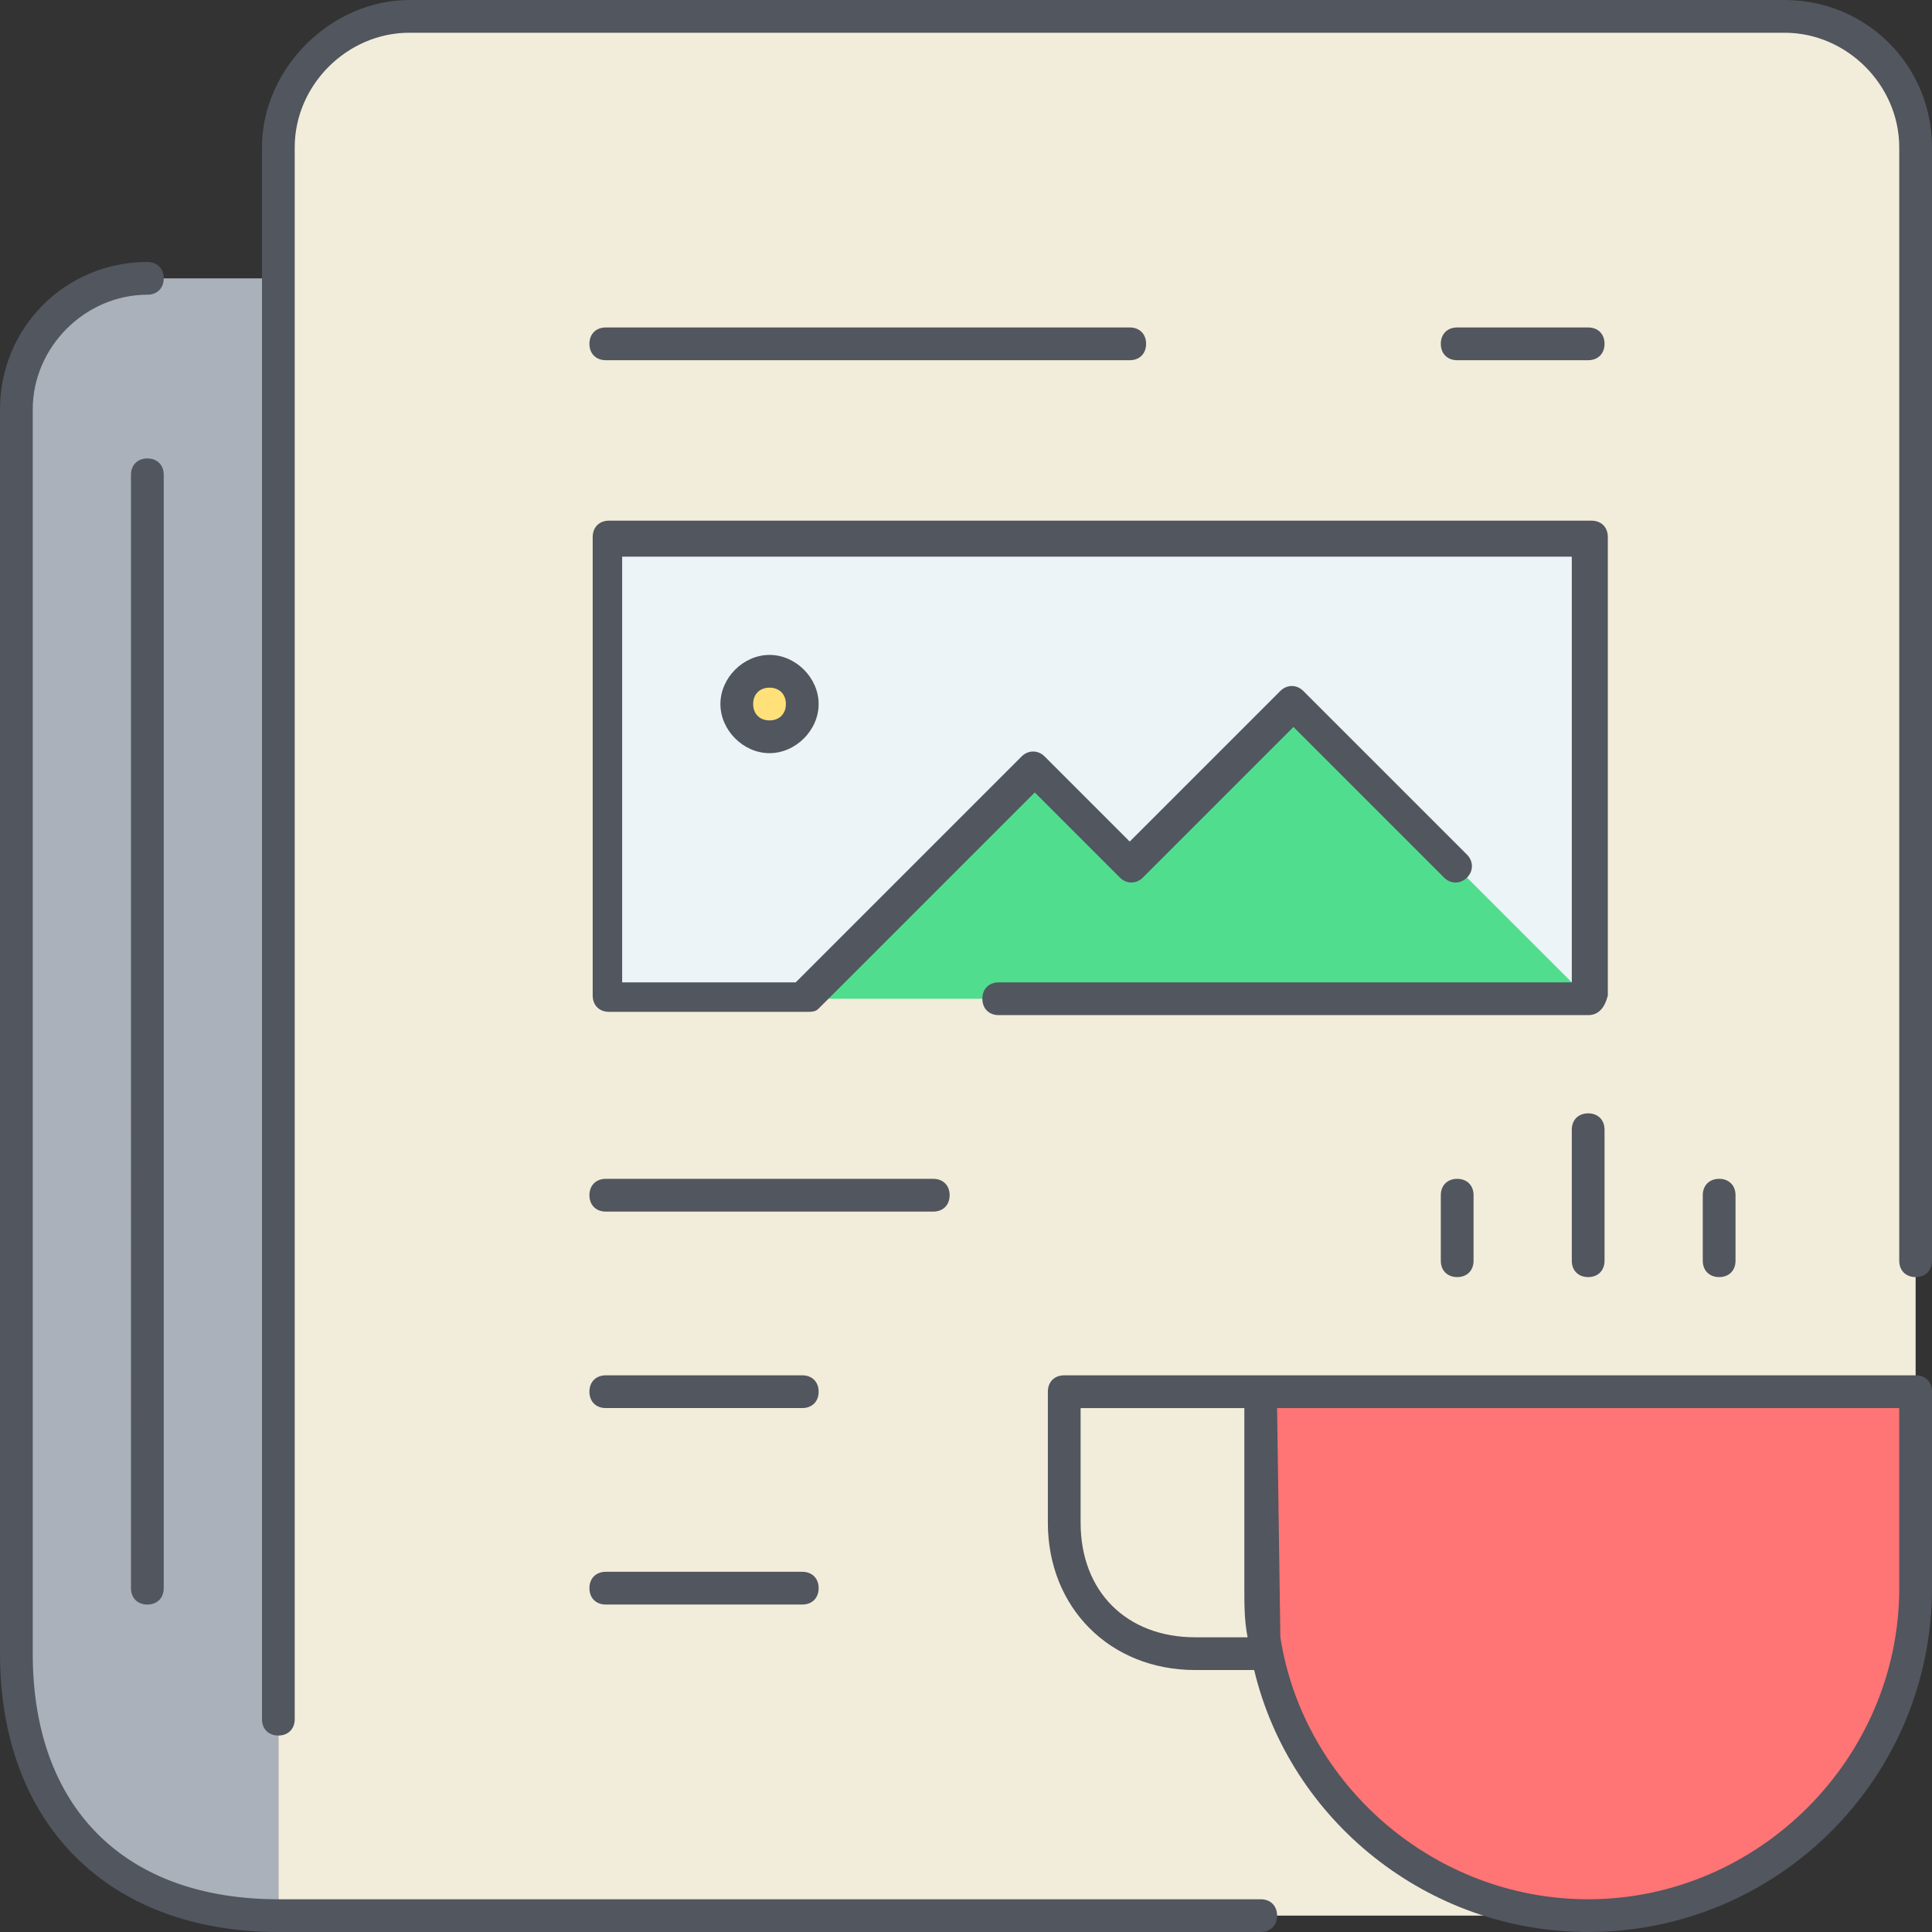 <?xml version="1.0" encoding="iso-8859-1"?>
<!-- Uploaded to: SVG Repo, www.svgrepo.com, Generator: SVG Repo Mixer Tools -->
<svg height="800px" width="800px" version="1.1" id="Layer_1" xmlns="http://www.w3.org/2000/svg" xmlns:xlink="http://www.w3.org/1999/xlink" 
	 viewBox="0 0 503.467 503.467" xml:space="preserve">
<rect x="0" y="0" width="503.467" height="503.467" fill="#333333" stroke="none"/>
<g transform="translate(1 1)">
	<path style="fill:#F2EDDA;" d="M498.2,37.4v324.267H327.533h-51.2V395.8c0,20.48,14.507,34.133,34.133,34.133h17.92h0.853
		c7.68,39.253,42.667,68.267,83.627,68.267H71.533V71.533V37.4c0-18.773,16.213-34.133,34.133-34.133h358.4
		C482.84,3.267,498.2,18.627,498.2,37.4L498.2,37.4z"/>
	<path style="fill:#AAB1BA;" d="M71.533,71.533V498.2c-42.667,0-68.267-25.6-68.267-68.267V105.667
		c0-18.773,15.36-34.133,34.133-34.133H71.533z"/>
	<path style="fill:#FF7474;" d="M498.2,361.667v51.2c0,46.933-38.4,85.333-85.333,85.333c-40.96,0-75.947-29.013-83.627-68.267
		c-0.853-5.12-1.707-11.093-1.707-17.067v-51.2H498.2z"/>
	<path style="fill:#F2EDDA;" d="M328.387,429.933h-17.92c-19.627,0-34.133-13.653-34.133-34.133v-34.133h51.2v51.2
		C327.533,418.84,328.387,424.813,328.387,429.933L328.387,429.933z"/>
	<polygon style="fill:#ECF4F7;" points="156.867,259.267 156.867,139.8 412.867,139.8 412.867,259.267 	"/>
	<path style="fill:#FFE079;" d="M199.533,173.933c5.12,0,8.533,4.267,8.533,8.533S204.653,191,199.533,191S191,186.733,191,182.467
		S194.413,173.933,199.533,173.933"/>
	<polygon style="fill:#50DD8E;" points="208.067,259.267 267.8,199.533 293.4,225.133 336.067,182.467 412.867,259.267 	"/>
</g>
<path style="fill:#51565F;" d="M413.867,503.467c-41.813,0-77.653-29.013-87.04-68.267h-15.36c-22.187,0-38.4-16.213-38.4-38.4
	v-34.133c0-2.56,1.707-4.267,4.267-4.267H499.2c2.56,0,4.267,1.707,4.267,4.267v51.2C503.467,463.36,463.36,503.467,413.867,503.467
	z M333.653,426.667c5.973,38.4,40.107,68.267,80.213,68.267c44.373,0,81.067-36.693,81.067-81.067v-46.933H332.8L333.653,426.667z
	 M281.6,366.933V396.8c0,17.92,11.947,29.867,29.867,29.867h13.653c-0.853-4.267-0.853-8.533-0.853-12.8v-46.933H281.6z
	 M328.533,503.467h-256C28.16,503.467,0,475.307,0,430.933V106.667c0-21.333,17.067-38.4,38.4-38.4c2.56,0,4.267,1.707,4.267,4.267
	c0,2.56-1.707,4.267-4.267,4.267c-16.213,0-29.867,13.653-29.867,29.867v324.267c0,40.107,23.893,64,64,64h256
	c2.56,0,4.267,1.707,4.267,4.267C332.8,501.76,331.093,503.467,328.533,503.467z M72.533,452.267c-2.56,0-4.267-1.707-4.267-4.267
	V38.4c0-20.48,17.92-38.4,38.4-38.4h358.4c21.333,0,38.4,17.067,38.4,38.4v290.133c0,2.56-1.707,4.267-4.267,4.267
	c-2.56,0-4.267-1.707-4.267-4.267V38.4c0-16.213-13.653-29.867-29.867-29.867h-358.4C90.453,8.533,76.8,22.187,76.8,38.4V448
	C76.8,450.56,75.093,452.267,72.533,452.267z M209.067,418.133h-51.2c-2.56,0-4.267-1.707-4.267-4.267
	c0-2.56,1.707-4.267,4.267-4.267h51.2c2.56,0,4.267,1.707,4.267,4.267C213.333,416.427,211.627,418.133,209.067,418.133z
	 M38.4,418.133c-2.56,0-4.267-1.707-4.267-4.267V123.733c0-2.56,1.707-4.267,4.267-4.267s4.267,1.707,4.267,4.267v290.133
	C42.667,416.427,40.96,418.133,38.4,418.133z M209.067,366.933h-51.2c-2.56,0-4.267-1.707-4.267-4.267s1.707-4.267,4.267-4.267h51.2
	c2.56,0,4.267,1.707,4.267,4.267S211.627,366.933,209.067,366.933z M448,332.8c-2.56,0-4.267-1.707-4.267-4.267v-17.067
	c0-2.56,1.707-4.267,4.267-4.267s4.267,1.707,4.267,4.267v17.067C452.267,331.093,450.56,332.8,448,332.8z M413.867,332.8
	c-2.56,0-4.267-1.707-4.267-4.267V294.4c0-2.56,1.707-4.267,4.267-4.267s4.267,1.707,4.267,4.267v34.133
	C418.133,331.093,416.427,332.8,413.867,332.8z M379.733,332.8c-2.56,0-4.267-1.707-4.267-4.267v-17.067
	c0-2.56,1.707-4.267,4.267-4.267c2.56,0,4.267,1.707,4.267,4.267v17.067C384,331.093,382.293,332.8,379.733,332.8z M243.2,315.733
	h-85.333c-2.56,0-4.267-1.707-4.267-4.267c0-2.56,1.707-4.267,4.267-4.267H243.2c2.56,0,4.267,1.707,4.267,4.267
	C247.467,314.027,245.76,315.733,243.2,315.733z M413.867,264.533h-153.6c-2.56,0-4.267-1.707-4.267-4.267
	c0-2.56,1.707-4.267,4.267-4.267H409.6V145.067H162.133V256h45.227l58.88-58.88c1.707-1.707,4.267-1.707,5.973,0l22.187,22.187
	l39.253-39.253c1.707-1.707,4.267-1.707,5.973,0l42.667,42.667c1.707,1.707,1.707,4.267,0,5.973c-1.707,1.707-4.267,1.707-5.973,0
	l-39.253-39.253l-39.253,39.253c-1.707,1.707-4.267,1.707-5.973,0l-22.187-22.187l-56.32,56.32
	c-0.853,0.853-1.707,0.853-3.413,0.853h-51.2c-2.56,0-4.267-1.707-4.267-4.267V139.947c0-2.56,1.707-4.267,4.267-4.267h256
	c2.56,0,4.267,1.707,4.267,4.267v119.467C418.133,262.827,416.427,264.533,413.867,264.533z M200.533,196.267
	c-6.827,0-12.8-5.973-12.8-12.8s5.973-12.8,12.8-12.8s12.8,5.973,12.8,12.8S207.36,196.267,200.533,196.267z M200.533,179.2
	c-2.56,0-4.267,1.707-4.267,4.267s1.707,4.267,4.267,4.267s4.267-1.707,4.267-4.267S203.093,179.2,200.533,179.2z M413.867,93.867
	h-34.133c-2.56,0-4.267-1.707-4.267-4.267c0-2.56,1.707-4.267,4.267-4.267h34.133c2.56,0,4.267,1.707,4.267,4.267
	C418.133,92.16,416.427,93.867,413.867,93.867z M294.4,93.867H157.867c-2.56,0-4.267-1.707-4.267-4.267
	c0-2.56,1.707-4.267,4.267-4.267H294.4c2.56,0,4.267,1.707,4.267,4.267C298.667,92.16,296.96,93.867,294.4,93.867z"/>
</svg>